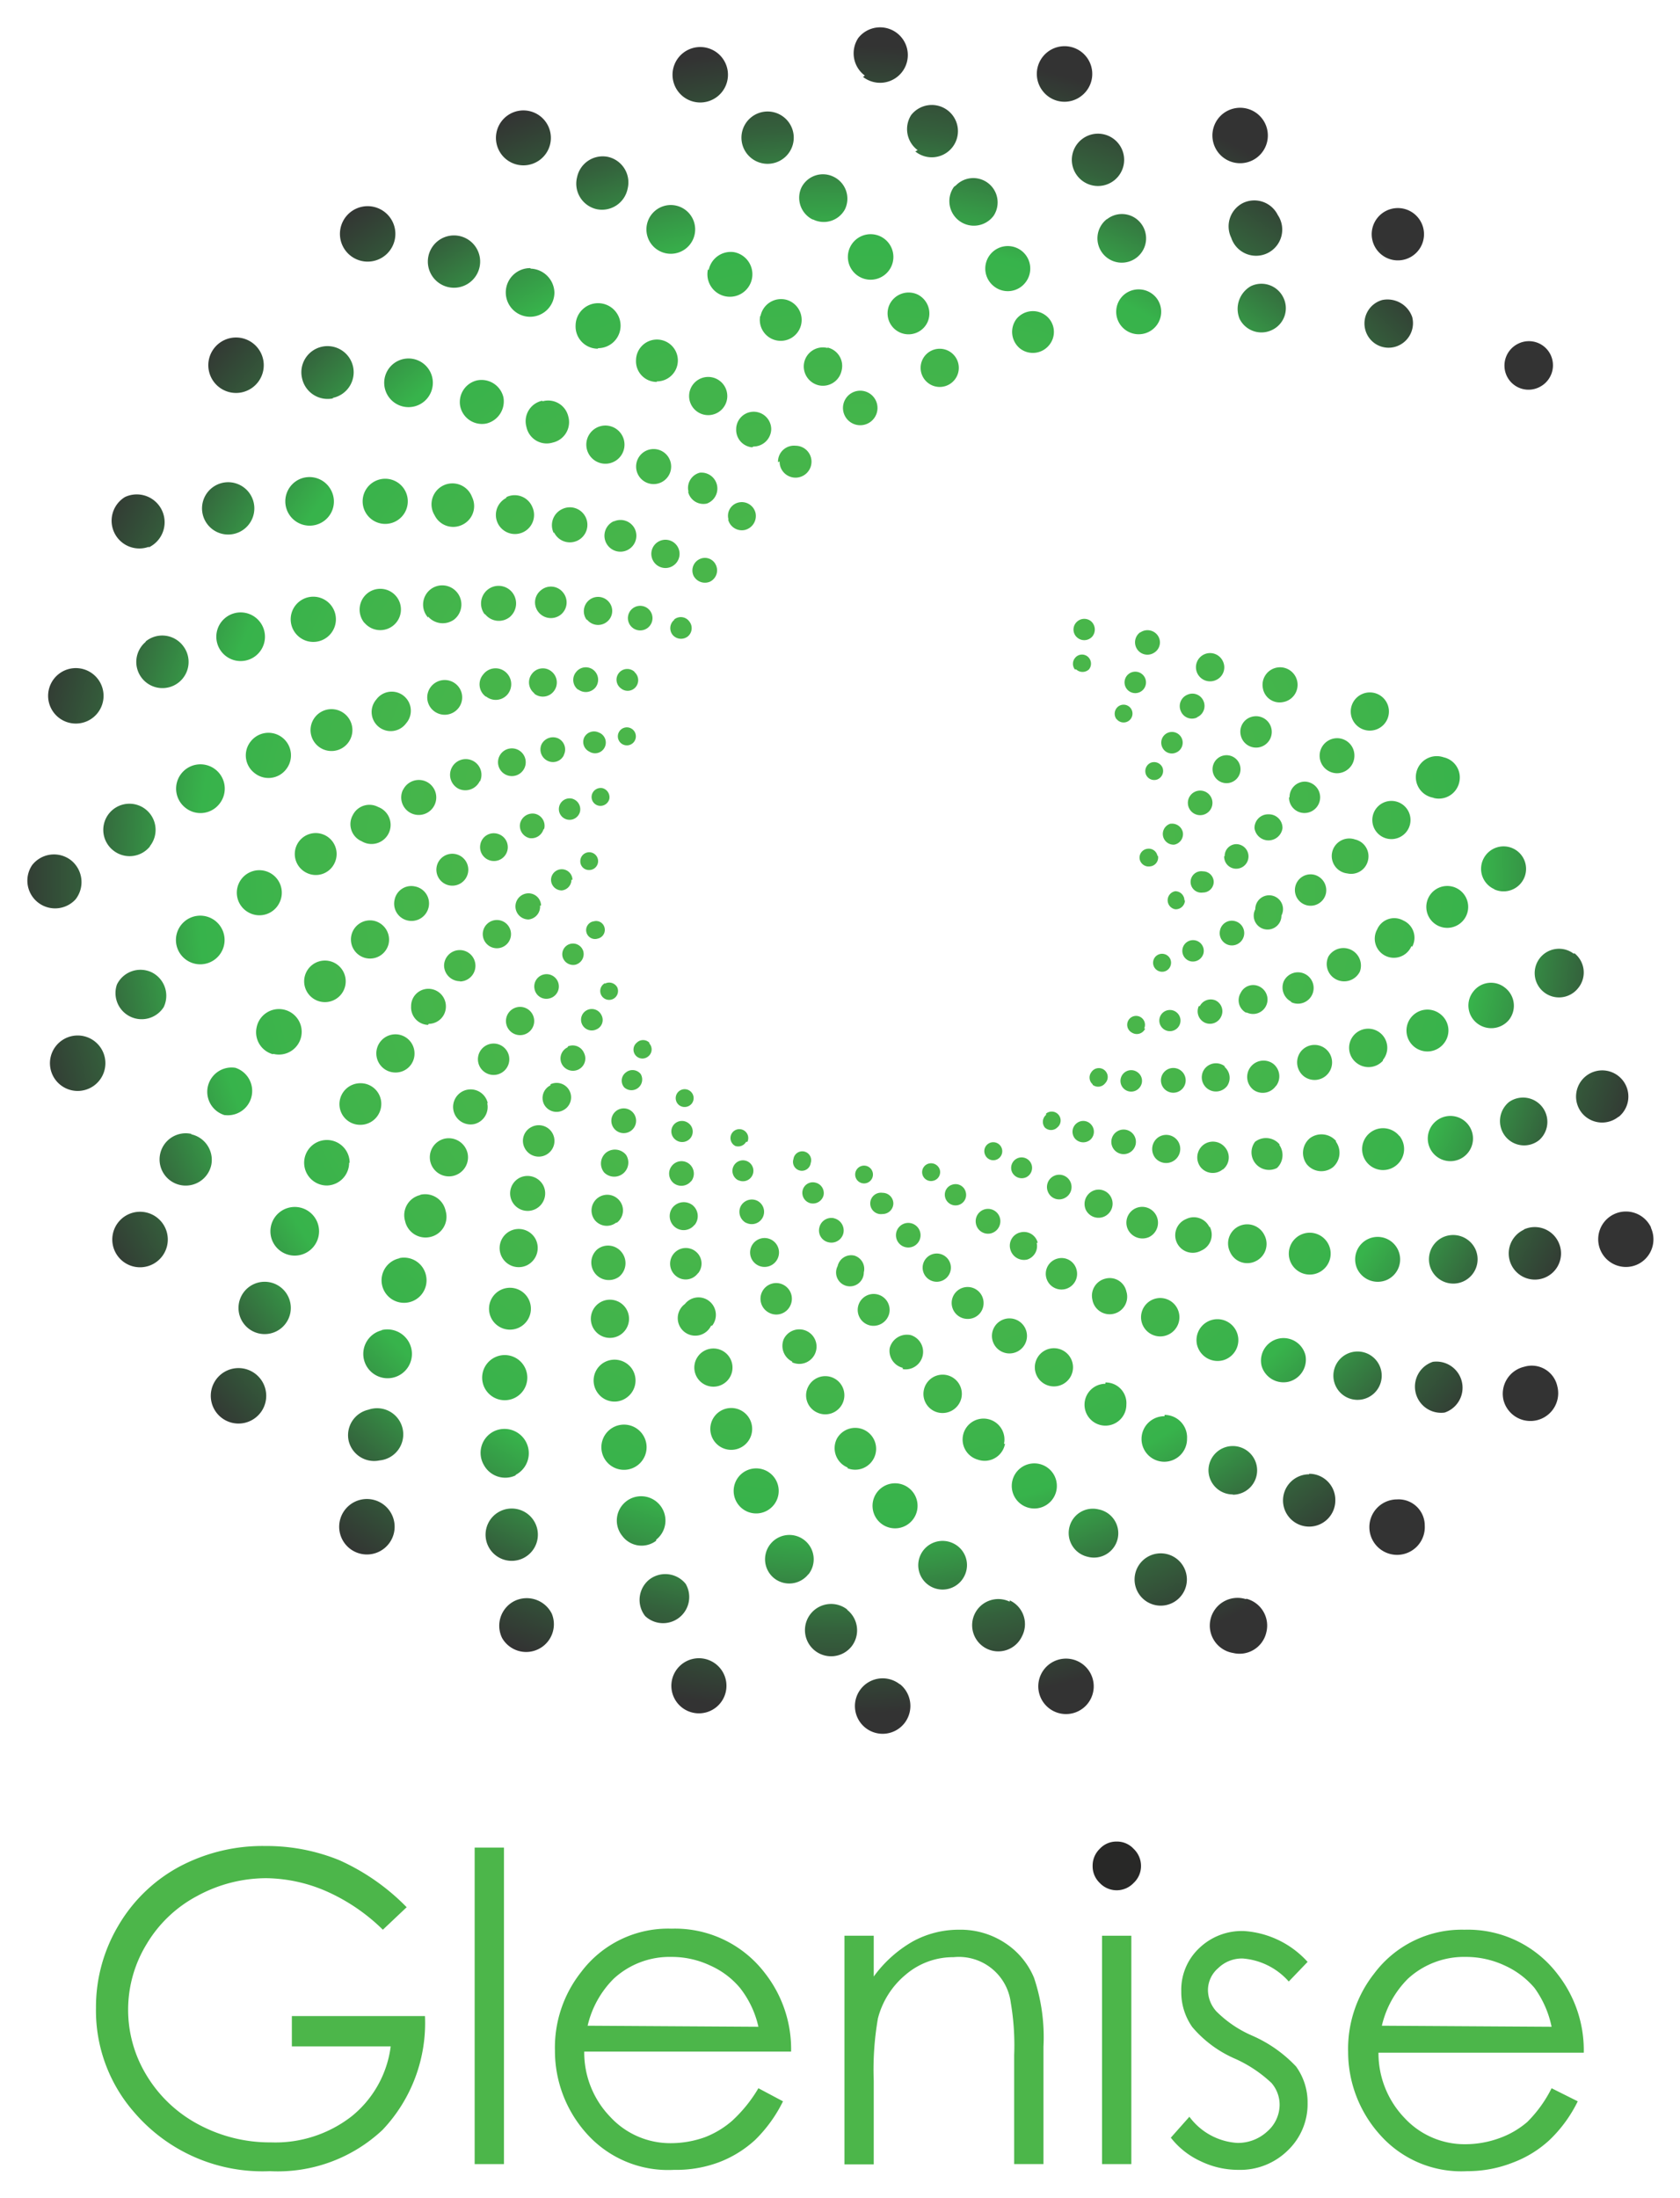 <svg id="Layer_1" data-name="Layer 1" xmlns="http://www.w3.org/2000/svg" xmlns:xlink="http://www.w3.org/1999/xlink" viewBox="0 0 64.24 84.03"><defs><style>.cls-1{fill:#4cb64a;}.cls-2{fill:#282827;}.cls-3{fill:url(#radial-gradient);}</style><radialGradient id="radial-gradient" cx="32.12" cy="33.63" r="31.89" gradientUnits="userSpaceOnUse"><stop offset="0" stop-color="#4cb64a"/><stop offset="0.39" stop-color="#49b64a"/><stop offset="0.63" stop-color="#41b44b"/><stop offset="0.77" stop-color="#37b34b"/><stop offset="0.82" stop-color="#369646"/><stop offset="0.9" stop-color="#34613c"/><stop offset="0.97" stop-color="#334035"/><stop offset="1" stop-color="#333"/></radialGradient></defs><title>Artboard 1</title><path class="cls-1" d="M15.55,72.91l-.91.86a7.27,7.27,0,0,0-2.16-1.47,5.92,5.92,0,0,0-2.29-.5,5.53,5.53,0,0,0-2.65.68A4.94,4.94,0,0,0,5.6,74.33a4.81,4.81,0,0,0,0,5,5.12,5.12,0,0,0,2,1.89,5.76,5.76,0,0,0,2.76.68,4.75,4.75,0,0,0,3.09-1,4.1,4.1,0,0,0,1.49-2.67H11.16V77.07h5.09a5.94,5.94,0,0,1-1.62,4.35A5.85,5.85,0,0,1,10.32,83a6.46,6.46,0,0,1-5.18-2.24,5.9,5.9,0,0,1-1.47-4,6.09,6.09,0,0,1,.84-3.12,6,6,0,0,1,2.31-2.26,6.78,6.78,0,0,1,3.33-.81,7.37,7.37,0,0,1,2.82.54A8.39,8.39,0,0,1,15.55,72.91Z"/><path class="cls-1" d="M18.15,70.63h1.12v12.1H18.15Z"/><path class="cls-1" d="M29,79.83l.94.5a5.38,5.38,0,0,1-1.07,1.48,4.3,4.3,0,0,1-1.38.85,4.67,4.67,0,0,1-1.72.29,4.17,4.17,0,0,1-3.35-1.4,4.73,4.73,0,0,1-1.2-3.16,4.65,4.65,0,0,1,1-3,4.16,4.16,0,0,1,3.46-1.66,4.32,4.32,0,0,1,3.57,1.7,4.71,4.71,0,0,1,1,3H22.34a3.54,3.54,0,0,0,1,2.5,3.12,3.12,0,0,0,2.32,1,3.87,3.87,0,0,0,1.3-.23A3.5,3.5,0,0,0,28,81.07,5.44,5.44,0,0,0,29,79.83Zm0-2.35A3.7,3.7,0,0,0,28.3,76a3.15,3.15,0,0,0-1.14-.86,3.44,3.44,0,0,0-1.48-.33,3.15,3.15,0,0,0-2.21.83,3.72,3.72,0,0,0-1,1.8Z"/><path class="cls-1" d="M32.29,74h1.12v1.56a4.77,4.77,0,0,1,1.49-1.34,3.65,3.65,0,0,1,1.78-.45,3.09,3.09,0,0,1,1.74.5,2.93,2.93,0,0,1,1.12,1.34,7.13,7.13,0,0,1,.36,2.63v4.49H38.78V78.56a9.64,9.64,0,0,0-.13-2,2,2,0,0,0-2.19-1.74,2.78,2.78,0,0,0-1.83.67,3.21,3.21,0,0,0-1.06,1.67,11.43,11.43,0,0,0-.16,2.38v3.2H32.29Z"/><path class="cls-2" d="M42.7,70.4a.86.86,0,0,1,.65.28.9.9,0,0,1,.28.65.88.88,0,0,1-.28.65.89.89,0,0,1-1.3,0,.88.88,0,0,1-.27-.65.89.89,0,0,1,.27-.65A.86.86,0,0,1,42.7,70.4Z"/><rect class="cls-1" x="42.14" y="74" width="1.12" height="8.73"/><path class="cls-1" d="M50,75l-.72.75a2.62,2.62,0,0,0-1.76-.88,1.3,1.3,0,0,0-.94.37,1.11,1.11,0,0,0-.39.84,1.23,1.23,0,0,0,.32.81,4.39,4.39,0,0,0,1.35.92A5.11,5.11,0,0,1,49.56,79,2.34,2.34,0,0,1,50,80.39a2.45,2.45,0,0,1-.76,1.82,2.59,2.59,0,0,1-1.89.74,3.3,3.3,0,0,1-1.44-.33,3.07,3.07,0,0,1-1.14-.9l.71-.8a2.47,2.47,0,0,0,1.83,1,1.65,1.65,0,0,0,1.15-.44,1.36,1.36,0,0,0,.47-1,1.27,1.27,0,0,0-.31-.85,5,5,0,0,0-1.42-.94,4.46,4.46,0,0,1-1.61-1.2,2.31,2.31,0,0,1-.42-1.36,2.18,2.18,0,0,1,.68-1.65,2.35,2.35,0,0,1,1.71-.66A3.59,3.59,0,0,1,50,75Z"/><path class="cls-1" d="M59.33,79.83l1,.5a5.2,5.2,0,0,1-1.08,1.48,4.25,4.25,0,0,1-1.37.85A4.72,4.72,0,0,1,56.1,83a4.15,4.15,0,0,1-3.34-1.4,4.74,4.74,0,0,1-1.21-3.16,4.65,4.65,0,0,1,1-3A4.18,4.18,0,0,1,56,73.77a4.31,4.31,0,0,1,3.56,1.7,4.71,4.71,0,0,1,1,3H52.71a3.58,3.58,0,0,0,1,2.5,3.13,3.13,0,0,0,2.32,1,3.83,3.83,0,0,0,1.3-.23,3.38,3.38,0,0,0,1.07-.62A4.93,4.93,0,0,0,59.33,79.83Zm0-2.35A3.85,3.85,0,0,0,58.68,76a3.24,3.24,0,0,0-1.14-.86,3.48,3.48,0,0,0-1.49-.33,3.17,3.17,0,0,0-2.21.83,3.72,3.72,0,0,0-1,1.8Z"/><path class="cls-3" d="M33.38,44.9a.34.34,0,1,0-.34.34A.34.34,0,0,0,33.38,44.9Zm8.89,8a.8.8,0,1,0,.8.8A.79.79,0,0,0,42.27,52.85Zm2.26,1.24a.87.87,0,1,0,.86.86A.86.86,0,0,0,44.53,54.09Zm2.61,3a.93.93,0,1,0-.93-.93A.93.93,0,0,0,47.14,57.13ZM34.16,46a.41.41,0,0,0-.41-.4.41.41,0,1,0,0,.81A.41.41,0,0,0,34.16,46ZM40.3,53a.73.73,0,1,0,0-1.46.73.73,0,0,0,0,1.46ZM35.81,49a.54.54,0,1,0-.53-.53A.54.54,0,0,0,35.81,49Zm2.79,2.74a.67.67,0,0,0,0-1.34.67.67,0,0,0,0,1.34Zm11.46,4.62a1,1,0,1,0,1,1A1,1,0,0,0,50.06,56.34ZM37.61,49.82a.61.61,0,1,0-.6.6A.6.6,0,0,0,37.61,49.82Zm-2.88-3.07a.47.47,0,0,0-.47.47.47.47,0,1,0,.94,0A.47.47,0,0,0,34.73,46.75ZM53.42,57.32a1.06,1.06,0,1,0,1.06,1A1,1,0,0,0,53.42,57.32Zm-8.8,2.09a1,1,0,1,0,.74,1.19A1,1,0,0,0,44.62,59.41ZM31,44.46a.34.34,0,1,0-.66-.15.34.34,0,1,0,.66.15ZM31,46a.42.42,0,0,0,.49-.3.41.41,0,0,0-.31-.49.4.4,0,0,0-.49.3A.41.41,0,0,0,31,46ZM42,57.7a.92.92,0,0,0-1.11.69.93.93,0,0,0,.69,1.12A.93.93,0,1,0,42,57.7ZM40.39,57a.86.86,0,0,0-1.68-.39.86.86,0,1,0,1.68.39Zm-2-1.8a.8.8,0,1,0-1,.6A.79.79,0,0,0,38.43,55.19Zm9.24,5.93a1.06,1.06,0,1,0-.48,2.06,1.05,1.05,0,0,0,1.27-.78A1.06,1.06,0,0,0,47.67,61.12ZM32.67,48a.53.53,0,0,0-.64.4.53.53,0,1,0,1,.24A.53.53,0,0,0,32.67,48Zm1.85,4.34a.67.67,0,0,0,.31-1.3.68.68,0,0,0-.81.5A.67.67,0,0,0,34.52,52.29ZM35.88,54a.74.74,0,0,0,.88-.55.73.73,0,0,0-1.43-.33A.73.73,0,0,0,35.88,54ZM34,50.22a.61.61,0,1,0-.73.45A.62.62,0,0,0,34,50.22Zm-2.11-3.65a.47.47,0,0,0-.56.36.46.46,0,0,0,.35.56.47.47,0,0,0,.57-.35A.48.48,0,0,0,31.88,46.57Zm-3.65-1.45a.4.4,0,1,0-.19-.54A.4.4,0,0,0,28.23,45.12Zm.3,1.63a.47.47,0,1,0,.41-.85.48.48,0,0,0-.63.22A.48.48,0,0,0,28.53,46.75Zm.88,3.44a.59.59,0,0,0,.8-.28.6.6,0,1,0-.8.28ZM29,48.38a.54.54,0,0,0,.47-1,.54.54,0,1,0-.47,1Zm-.42-4.73a.34.34,0,1,0-.46.16A.35.35,0,0,0,28.53,43.65ZM31.25,54a.73.73,0,1,0-.34-1A.72.72,0,0,0,31.25,54Zm3.35,2.79a.86.86,0,0,0-.75,1.55.86.86,0,1,0,.75-1.55Zm-2.19-.66A.8.8,0,1,0,32,55,.8.8,0,0,0,32.41,56.1Zm-2.12-4.05a.66.66,0,1,0-.32-.89A.67.67,0,0,0,30.29,52.05ZM41.22,63.51a1.06,1.06,0,1,0,.5,1.41A1.06,1.06,0,0,0,41.22,63.51ZM36.45,59a.93.93,0,1,0,.43,1.24A.92.92,0,0,0,36.45,59Zm2.16,2.23a1,1,0,1,0,.47,1.32A1,1,0,0,0,38.61,61.18ZM25.76,43a.4.4,0,0,0,.07.57.41.41,0,0,0,.57-.06.4.4,0,0,0-.07-.57A.41.41,0,0,0,25.76,43Zm.67,2.16a.48.48,0,0,0-.08-.67.47.47,0,0,0-.66.08.47.47,0,0,0,.07.66A.48.48,0,0,0,26.43,45.15Zm1.4,7.6a.73.73,0,1,0-1.14-.91.73.73,0,0,0,1.14.91Zm-1.14-4.08a.59.59,0,0,0-.09-.84.6.6,0,1,0-.75.94A.58.58,0,0,0,26.69,48.67Zm-.13-1.85a.54.54,0,0,0-.08-.76.55.55,0,0,0-.76.09.54.54,0,0,0,.09.75A.53.53,0,0,0,26.56,46.82Zm.67,3.85a.67.67,0,0,0-.11-.94.66.66,0,0,0-.93.11.67.67,0,1,0,1,.83Zm3.68,9.51a.93.93,0,1,0-1.3.15A.93.93,0,0,0,30.91,60.18Zm3.5,4.2a1.06,1.06,0,1,0,.17,1.49A1.07,1.07,0,0,0,34.41,64.38Zm-2-2.85a1,1,0,1,0,.16,1.39A1,1,0,0,0,32.38,61.53ZM28.46,54a.8.8,0,1,0,.13,1.12A.8.8,0,0,0,28.46,54ZM26.39,41.71a.34.34,0,1,0-.42.54.35.35,0,0,0,.48-.06A.34.34,0,0,0,26.39,41.71Zm3.06,14.61a.86.86,0,0,0-1.07,1.35.86.86,0,1,0,1.07-1.35ZM24,53.4a.8.8,0,0,0,.13-1.12A.81.81,0,0,0,23,52.15a.8.8,0,0,0-.13,1.12A.79.79,0,0,0,24,53.4Zm-.41-6.66a.59.59,0,0,0,.1-.84.6.6,0,1,0-.94.75A.59.59,0,0,0,23.56,46.74Zm.08,2.07a.67.67,0,0,0,.1-.94.66.66,0,0,0-.93-.11.67.67,0,0,0,.83,1.05ZM23.76,51a.73.73,0,1,0-1-.12A.73.73,0,0,0,23.76,51ZM24.4,56a.86.86,0,0,0-1.08-1.35A.86.86,0,1,0,24.4,56Zm.43-16.14a.34.34,0,0,0-.48,0,.34.34,0,1,0,.43.53A.34.34,0,0,0,24.83,39.89Zm.26,19a.93.93,0,1,0-1.3-.15A.92.92,0,0,0,25.09,58.9ZM23.94,44.15a.55.55,0,0,0-.76-.09.54.54,0,0,0-.08.76.54.54,0,0,0,.84-.67Zm.56-3.09a.4.4,0,0,0-.57-.06.39.39,0,0,0-.06.57.41.41,0,0,0,.63-.51Zm1.57,22.56a1.05,1.05,0,0,0,1.31,1.65,1.05,1.05,0,1,0-1.31-1.65Zm.15-3.07a1,1,0,0,0-1.4-.16,1,1,0,0,0-.15,1.39,1,1,0,0,0,1.55-1.23Zm-2-18a.47.47,0,0,0-.74.59.47.47,0,0,0,.74-.59Zm-4,7.13a.8.8,0,0,0-1.44.7.8.8,0,1,0,1.44-.7Zm2.92-12.1a.34.34,0,1,0,.46.16A.35.35,0,0,0,23.12,37.61Zm-2,5.77a.6.6,0,0,0-.81-.27.59.59,0,0,0-.27.8.6.6,0,1,0,1.08-.53Zm1.67-4a.39.39,0,0,0,.19-.54.41.41,0,1,0-.19.54ZM18.92,51.89a.86.86,0,0,0,.76,1.55.86.86,0,1,0-.76-1.55Zm1.56-4.52a.73.73,0,1,0-.33,1A.74.74,0,0,0,20.48,47.37Zm-.8,13.83a1.06,1.06,0,0,0-.48,1.42,1.06,1.06,0,0,0,1.9-.93A1.07,1.07,0,0,0,19.68,61.2ZM20,59.57a1,1,0,1,0-1.33-.46A1,1,0,0,0,20,59.57Zm-.3-3.18a.93.93,0,1,0-.82-1.67A.92.92,0,0,0,18.5,56,.93.93,0,0,0,19.74,56.39Zm2-16.35a.47.47,0,0,0-.22.63.48.48,0,0,0,.63.22.47.47,0,0,0,.22-.64A.47.47,0,0,0,21.72,40Zm-.92,5.29a.68.68,0,0,0-.9-.31.67.67,0,1,0,.9.31Zm.27-3.84a.54.54,0,0,0-.25.72.54.54,0,0,0,.72.24.53.53,0,1,0-.47-1ZM22,36.88a.42.42,0,0,0,.31-.49.41.41,0,1,0-.8.18A.42.42,0,0,0,22,36.88Zm.86-1a.34.34,0,0,0,.26-.4.33.33,0,0,0-.41-.26.34.34,0,1,0,.15.66ZM19,41.08a.6.6,0,0,0,.46-.72.6.6,0,1,0-.46.72ZM20,39.56a.54.54,0,1,0-.64-.41A.54.54,0,0,0,20,39.56ZM21,38.17a.47.47,0,1,0-.56-.36A.46.46,0,0,0,21,38.17Zm-7.2,19.16a1.06,1.06,0,1,0,.46,2.07,1.06,1.06,0,0,0-.46-2.07Zm4.85-15.16a.67.67,0,1,0-.51.8A.67.67,0,0,0,18.63,42.17ZM17,43.53a.73.73,0,1,0,.88.56A.74.74,0,0,0,17,43.53ZM14.09,53.89a1,1,0,0,0-.76,1.18,1,1,0,0,0,1.18.76,1,1,0,1,0-.42-1.94Zm2-8.21a.79.79,0,0,0-.6,1,.8.8,0,0,0,.95.61.79.79,0,0,0,.6-1A.8.8,0,0,0,16.05,45.68Zm-1.47,5.17a.93.93,0,1,0,1.11.71A.94.94,0,0,0,14.58,50.85Zm.67-2.75a.86.86,0,1,0,1,.66A.86.86,0,0,0,15.25,48.1Zm6.6-14.47a.41.41,0,0,0-.41-.4.41.41,0,0,0-.41.41.41.41,0,0,0,.41.4A.41.41,0,0,0,21.85,33.63Zm.3-.71a.33.33,0,0,0,.34.34.34.34,0,1,0-.34-.34ZM19,36.25a.54.54,0,1,0-.54-.54A.54.54,0,0,0,19,36.25Zm1.69-1.63a.48.48,0,0,0-.48-.47.48.48,0,0,0,0,1A.49.49,0,0,0,20.65,34.62ZM10.12,49a1,1,0,1,0,1,1A1,1,0,0,0,10.12,49Zm-1,3.3a1.06,1.06,0,1,0,0,2.12,1.06,1.06,0,0,0,0-2.12Zm4.25-7.85a.87.87,0,1,0-.86.87A.87.87,0,0,0,13.35,44.45Zm-2.1,1.69a.93.93,0,1,0,.93.93A.93.93,0,0,0,11.25,46.14Zm5.12-7a.66.66,0,0,0,.66-.67.67.67,0,0,0-.67-.67.66.66,0,0,0-.66.67A.67.67,0,0,0,16.37,39.18ZM15.12,41a.72.72,0,0,0,.73-.74.73.73,0,1,0-.73.74Zm-1.34,2a.8.8,0,0,0,.8-.8.79.79,0,0,0-.8-.79.8.8,0,0,0-.8.8A.79.79,0,0,0,13.78,43Zm3.81-5.48a.6.6,0,1,0-.61-.6A.61.61,0,0,0,17.59,37.51Zm-12,8.83a1.06,1.06,0,0,0-.47,2.07,1.06,1.06,0,0,0,.47-2.07Zm1.74-3a1,1,0,1,0,.75,1.18A1,1,0,0,0,7.3,43.36Zm3.13-3.06a.87.87,0,1,0-.65-1A.87.87,0,0,0,10.43,40.3Zm1.79-2a.79.79,0,0,0,.35-1.55.79.79,0,1,0-.35,1.55Zm8.56-6.61a.47.47,0,0,0-.35-.57.49.49,0,0,0-.57.36.48.48,0,0,0,.36.57A.48.48,0,0,0,20.78,31.71ZM8.62,42.63A.93.93,0,0,0,9,40.82a.93.93,0,0,0-.41,1.81Zm9.75-10.36a.53.53,0,1,0,.64-.4A.52.52,0,0,0,18.37,32.27ZM14.3,35.2a.73.73,0,1,0,.56.88A.74.74,0,0,0,14.3,35.2Zm7.08-4.36a.41.41,0,0,0,.8.18.42.42,0,0,0-.31-.49A.41.41,0,0,0,21.38,30.84Zm1.25-.45a.34.34,0,0,0,.26.41.35.35,0,0,0,.41-.26.36.36,0,0,0-.26-.41A.35.35,0,0,0,22.63,30.39ZM16.7,33.12a.61.61,0,0,0,.45.72.61.61,0,1,0-.45-.72Zm-1.61,1.27a.66.66,0,0,0,.5.8.67.67,0,0,0,.8-.51.66.66,0,0,0-.51-.79A.65.65,0,0,0,15.09,34.39Zm-1.6-3.23a.71.71,0,0,0,.34,1,.73.73,0,1,0,.63-1.31A.71.71,0,0,0,13.49,31.16ZM3.43,39.69a1.06,1.06,0,1,0-.92,1.91,1.06,1.06,0,0,0,.92-1.91ZM5.8,37.17a1,1,0,0,0-1.33.47,1,1,0,0,0,1.79.86A1,1,0,0,0,5.8,37.17Zm4.89-2.67a.86.86,0,1,0-1.15.4A.85.85,0,0,0,10.69,34.5ZM12.79,33a.8.8,0,1,0-1.06.37A.79.79,0,0,0,12.79,33Zm2.62-2.81a.67.67,0,1,0,.89-.31A.67.67,0,0,0,15.41,30.2Zm6.15-1.33a.47.47,0,0,0-.21-.63.49.49,0,0,0-.64.22.48.48,0,0,0,.22.63A.46.46,0,0,0,21.56,28.87ZM7.25,36.77a.93.93,0,1,0-.43-1.24A.93.93,0,0,0,7.25,36.77ZM23.66,28a.34.34,0,0,0,.62.3.34.34,0,0,0-.62-.3Zm-.77,0a.42.42,0,0,0-.55.19.41.41,0,0,0,.19.54.41.41,0,1,0,.36-.73Zm-2.84,1.37a.53.53,0,0,0-.25-.71.53.53,0,1,0,.25.71Zm-1.7.51a.6.6,0,1,0-.8.28A.61.61,0,0,0,18.35,29.85Zm-11.26,1a.92.92,0,0,0,1.3-.15.93.93,0,1,0-1.3.15Zm10.33-4.74a.67.67,0,0,0-.94.11.66.66,0,0,0,.11.93.67.67,0,0,0,.94-.11A.66.66,0,0,0,17.42,26.14Zm3,.37a.53.53,0,0,0,.76-.09.54.54,0,0,0-.09-.75.52.52,0,0,0-.75.09A.53.53,0,0,0,20.44,26.51ZM2.89,34.38a1.07,1.07,0,0,0-.17-1.49,1.06,1.06,0,0,0-1.49.18,1.06,1.06,0,0,0,1.66,1.31Zm6.84-4.83a.85.85,0,0,0,1.21-.14.86.86,0,1,0-1.35-1.07A.85.85,0,0,0,9.73,29.55Zm-4,2.8a1,1,0,1,0-1.4.16A1,1,0,0,0,5.74,32.35Zm16.37-6a.48.48,0,0,0,.67-.07.48.48,0,0,0-.08-.67.47.47,0,0,0-.66.08A.47.47,0,0,0,22.11,26.37Zm2.16-.67a.41.41,0,1,0-.51.64.4.4,0,0,0,.57-.07A.41.41,0,0,0,24.27,25.7Zm-5.68.94a.59.59,0,0,0,.84-.09.61.61,0,0,0-.1-.85.59.59,0,0,0-.84.1A.58.58,0,0,0,18.59,26.64Zm-4.19.12a.73.73,0,1,0,1.14.91.73.73,0,1,0-1.14-.91Zm-2.34.67a.8.8,0,0,0,1.25,1,.8.8,0,1,0-1.25-1Zm1.88-3.61a.79.79,0,1,0,.12-1.12A.8.8,0,0,0,13.94,23.82ZM3.56,27.43a1.06,1.06,0,1,0-1.49-.17A1.06,1.06,0,0,0,3.56,27.43Zm17.13-4.87a.59.59,0,0,0-.1.84.61.61,0,0,0,.85.1.6.6,0,0,0,.09-.85A.59.59,0,0,0,20.69,22.56ZM8.58,23.65A.93.93,0,0,0,9.74,25.1a.93.93,0,1,0-1.16-1.45Zm-3,.88A1,1,0,1,0,7,24.69,1,1,0,0,0,5.56,24.53Zm16.87-.84a.54.54,0,0,0,.76.08.53.53,0,0,0,.08-.75.54.54,0,0,0-.75-.09A.55.55,0,0,0,22.43,23.69Zm-3.9-.21a.67.67,0,0,0,.94.11.68.68,0,0,0,.1-.94.67.67,0,0,0-.94-.11A.68.68,0,0,0,18.53,23.48Zm7.24.21a.41.41,0,0,0-.07.58.42.42,0,0,0,.58.06.41.41,0,0,0,.06-.57A.4.4,0,0,0,25.77,23.69Zm-.94-.35a.47.47,0,0,0-.66-.08.47.47,0,1,0,.66.08ZM11.44,23a.86.86,0,0,0,1.08,1.35A.86.86,0,1,0,11.44,23Zm4.93.57a.74.74,0,0,0,1,.11.73.73,0,1,0-.92-1.14A.74.74,0,0,0,16.37,23.61ZM9.15,20.34a1,1,0,1,0-1.32-.46A1,1,0,0,0,9.15,20.34Zm5.2-1.95a.86.86,0,0,0,.76,1.55.86.86,0,1,0-.76-1.55Zm5,.65a.73.73,0,1,0,1,.33A.73.73,0,0,0,19.37,19Zm4.11.89a.61.61,0,1,0,.81.28A.61.61,0,0,0,23.48,19.93Zm-17.78,1A1.06,1.06,0,1,0,4.78,19a1.06,1.06,0,0,0,.92,1.9Zm20,.73a.54.54,0,1,0-.72-.25A.54.54,0,0,0,25.66,21.67Zm1.48.57a.48.48,0,0,0,.21-.64.46.46,0,0,0-.63-.21.48.48,0,0,0-.22.63A.49.49,0,0,0,27.14,22.24Zm-9.46-2.18A.79.79,0,0,0,18.05,19a.8.8,0,1,0-1.43.7A.79.79,0,0,0,17.68,20.06Zm3.49.31a.67.67,0,1,0,.31-.9A.68.68,0,0,0,21.17,20.37ZM12.25,20a.92.92,0,0,0,.42-1.24.93.93,0,0,0-1.24-.43A.93.93,0,0,0,12.25,20Zm.48-4.79a1,1,0,1,0-1.18-.75A1,1,0,0,0,12.73,15.23Zm2-.31a.93.93,0,0,0,1.81-.41.93.93,0,1,0-1.81.41Zm6,.42a.8.8,0,0,0-.6,1,.79.79,0,0,0,1,.6.8.8,0,0,0,.6-1A.79.79,0,0,0,20.75,15.34Zm4.48,3.15a.67.67,0,0,0-.29-1.3.67.67,0,1,0,.29,1.3Zm2.63,1.38a.54.54,0,0,0,.64.41.55.55,0,0,0,.41-.65.54.54,0,0,0-.65-.4A.52.52,0,0,0,27.86,19.87Zm-1.53-1.06a.6.6,0,0,0,.72.46.61.61,0,0,0-.27-1.18A.6.6,0,0,0,26.33,18.81ZM17.6,15.54a.85.85,0,0,0,1,.65.87.87,0,0,0,.65-1,.86.86,0,0,0-1-.65A.85.85,0,0,0,17.6,15.54Zm5.71,2.17a.73.73,0,0,0,.55-.88.73.73,0,1,0-.55.88ZM9.24,15A1.06,1.06,0,1,0,8,14.23,1.06,1.06,0,0,0,9.24,15Zm8.12-4a1,1,0,1,0,0-2,1,1,0,0,0,0,2Zm10.45,4.14a.73.73,0,1,0-.74.73A.73.73,0,0,0,27.81,15.17Zm1,1.93a.68.68,0,0,0,.68-.66.67.67,0,1,0-1.34,0A.67.67,0,0,0,28.76,17.1Zm1,.57a.61.61,0,1,0,.61-.6A.61.61,0,0,0,29.75,17.67ZM14,10A1.06,1.06,0,1,0,13,9,1.06,1.06,0,0,0,14,10Zm6.28.25a.93.93,0,1,0,.92.94A.94.94,0,0,0,20.29,10.27Zm4.83,4.33a.8.8,0,1,0-.79-.81A.79.79,0,0,0,25.12,14.6Zm-2.25-1.27a.86.86,0,1,0-.85-.87A.85.85,0,0,0,22.87,13.33Zm6.21-1.24a.8.8,0,1,0,1-.61A.8.8,0,0,0,29.08,12.09Zm-2-1.77a.86.86,0,1,0,1-.66A.86.86,0,0,0,27.1,10.32Zm4.56,3a.73.73,0,0,0-.88.56.74.74,0,0,0,.56.87.73.73,0,0,0,.87-.56A.72.72,0,0,0,31.66,13.29ZM22.83,8A1,1,0,0,0,24,7.21,1,1,0,0,0,23.26,6a1,1,0,0,0-1.19.76A1,1,0,0,0,22.83,8Zm2.62,1.68a.93.93,0,1,0,.4-1.82.93.93,0,0,0-.4,1.82ZM19.76,6.29A1.05,1.05,0,1,0,19,5,1.05,1.05,0,0,0,19.76,6.29Zm13.78,9.44a.66.66,0,1,0-.79.51A.66.66,0,0,0,33.54,15.73ZM32.9,10.6a.87.87,0,1,0-.39-1.16A.87.87,0,0,0,32.9,10.6Zm2.19.66a.81.81,0,0,0-1.07.37.8.8,0,1,0,1.44.7A.81.81,0,0,0,35.09,11.26Zm-4-2.87A.92.92,0,0,0,32.31,8a.93.93,0,0,0-.43-1.24.92.92,0,0,0-1.24.42A.93.93,0,0,0,31.07,8.39ZM28.91,6.16a1,1,0,1,0-.46-1.33A1,1,0,0,0,28.91,6.16Zm7.33,7.24a.73.73,0,1,0,.34,1A.73.73,0,0,0,36.24,13.4ZM26.31,3.81a1.06,1.06,0,1,0-.49-1.41A1.06,1.06,0,0,0,26.31,3.81ZM38,10.94a.85.85,0,0,0,1.21-.14.86.86,0,1,0-1.21.14Zm-5-8a1.06,1.06,0,1,0-.18-1.49A1.06,1.06,0,0,0,33.07,2.89Zm2,2.85a1,1,0,1,0-.16-1.39A1,1,0,0,0,35.09,5.74Zm1.48,1.35A.93.93,0,1,0,38,8.24a.93.93,0,0,0-1.45-1.15ZM39,13.32a.8.8,0,0,0,1.12-.13A.79.79,0,0,0,40,12.07a.81.81,0,0,0-1.13.12A.82.82,0,0,0,39,13.32Zm4-2.07a.86.86,0,1,0,1.22.14A.87.87,0,0,0,43,11.25Zm-.68-2.87a.93.93,0,1,0,1.3.15A.92.92,0,0,0,42.33,8.38ZM41.2,6.73a1,1,0,1,0,.16-1.4A1,1,0,0,0,41.2,6.73Zm.16-3.07a1.06,1.06,0,1,0-1.48-.17A1.05,1.05,0,0,0,41.36,3.66Zm6.53,2.47a1.06,1.06,0,1,0-1.42-.48A1.06,1.06,0,0,0,47.89,6.13Zm-.36,1.63a1,1,0,0,0-.45,1.33,1,1,0,1,0,1.78-.87A1,1,0,0,0,47.53,7.76Zm.3,3.18a1,1,0,0,0-.43,1.25.93.93,0,0,0,1.25.42.92.92,0,0,0,.42-1.24A.93.93,0,0,0,47.83,10.94Zm5.51,2.32A.94.94,0,0,0,54,12.12a1,1,0,0,0-1.15-.65.93.93,0,0,0-.64,1.15A.92.92,0,0,0,53.34,13.26Zm.37-3.34a1,1,0,1,0-1.22-.69A1,1,0,0,0,53.71,9.92Zm5.15,4.88a.93.93,0,0,0,.43-1.24.92.92,0,0,0-1.24-.42.93.93,0,0,0-.43,1.24A.92.92,0,0,0,58.86,14.8ZM35.68,45.14a.34.34,0,0,0,.26-.41.35.35,0,0,0-.42-.25.34.34,0,0,0-.25.41A.34.34,0,0,0,35.68,45.14Zm4,2.37a.54.54,0,0,0-.65-.4.52.52,0,0,0-.4.64.54.54,0,0,0,.65.4A.54.54,0,0,0,39.64,47.51ZM46.77,52a.8.8,0,1,0-1-.6A.81.81,0,0,0,46.77,52Zm2.51.82a.87.87,0,0,0,.64-1,.86.86,0,0,0-1.68.39A.87.87,0,0,0,49.28,52.82Zm9-.57a1.06,1.06,0,0,0-.79,1.27A1.06,1.06,0,1,0,59.55,53,1,1,0,0,0,58.28,52.25Zm-5.47.13a.92.92,0,1,0-1.8.42.92.92,0,1,0,1.8-.42ZM44.2,49.64a.73.73,0,0,0,.33,1.43.73.73,0,1,0-.33-1.43Zm10.59,2.42A1,1,0,0,0,55.24,54a1,1,0,0,0-.45-1.94ZM42.27,48.88a.67.67,0,0,0-.5.8.67.67,0,1,0,1.3-.31A.65.65,0,0,0,42.27,48.88Zm-5.64-2.81a.4.4,0,0,0,.3-.49.4.4,0,0,0-.49-.3.4.4,0,0,0-.3.49A.41.41,0,0,0,36.63,46.07Zm1.26,1.08a.48.48,0,0,0,.35-.57.47.47,0,0,0-.92.21A.47.47,0,0,0,37.89,47.15Zm3.28,1.41a.59.59,0,0,0-.72-.45.6.6,0,1,0,.28,1.17A.6.6,0,0,0,41.17,48.56Zm14-1.26a.93.93,0,1,0,1.24.44A.94.94,0,0,0,55.17,47.3Zm3.1-.29a1,1,0,1,0,1.32.47A1,1,0,0,0,58.27,47ZM48,48.22a.73.73,0,0,0,.35-1,.73.73,0,1,0-1.32.63A.72.72,0,0,0,48,48.22ZM39.25,45a.4.4,0,1,0-.55-.19A.41.41,0,0,0,39.25,45Zm23.88,1.92a1.06,1.06,0,1,0-.5,1.41A1.06,1.06,0,0,0,63.13,46.94ZM50.42,48.65a.8.8,0,1,0-1.06-.38A.8.8,0,0,0,50.42,48.65ZM40.08,45.58a.46.46,0,0,0,.63.22.47.47,0,1,0-.63-.22Zm-1.95-1.26a.34.34,0,1,0-.3-.62.34.34,0,0,0-.16.45A.34.34,0,0,0,38.13,44.32Zm4.11,2.18a.54.54,0,0,0,.25-.72.53.53,0,0,0-.71-.25.55.55,0,0,0-.26.72A.54.54,0,0,0,42.24,46.5Zm1.7.79a.61.61,0,0,0,.28-.81.6.6,0,0,0-1.09.52A.62.62,0,0,0,43.94,47.29Zm9.11,1.63a.86.86,0,1,0-1.15-.41A.87.87,0,0,0,53.05,48.92Zm-6.8-2a.66.66,0,0,0-.89-.32.67.67,0,1,0,.57,1.21A.66.66,0,0,0,46.25,46.88ZM56,44.2a.86.86,0,1,0-1.08-1.35A.86.86,0,0,0,56,44.2Zm-14.32-.62a.41.41,0,0,0,.06-.57.4.4,0,0,0-.57-.07.41.41,0,0,0-.07.58A.42.42,0,0,0,41.68,43.58Zm3.33,0a.54.54,0,0,0-.75-.08.55.55,0,0,0-.09.76.54.54,0,0,0,.84-.68Zm1.75,1.13a.59.59,0,0,0,.09-.84.6.6,0,0,0-.84-.1.61.61,0,0,0-.1.85A.6.6,0,0,0,46.76,44.7Zm6.75-1.28a.8.8,0,1,0-.12,1.12A.8.8,0,0,0,53.51,43.42Zm8.38-.73a1,1,0,1,0-1.4-.15A1,1,0,0,0,61.89,42.69ZM40,42.62a.35.35,0,0,0-.05.48.34.34,0,0,0,.48,0,.34.34,0,1,0-.43-.53Zm11.09,1a.74.74,0,0,0-1-.11.73.73,0,0,0-.12,1,.72.72,0,0,0,1,.11A.73.73,0,0,0,51.08,43.64Zm-2.16.13a.68.68,0,0,0-.94-.1.67.67,0,0,0,.84,1A.68.68,0,0,0,48.92,43.77ZM43.28,44a.47.47,0,0,0-.59-.73.47.47,0,1,0,.59.73Zm15.58-.42a.93.93,0,0,0-1.16-1.45.94.94,0,0,0-.14,1.31A.92.92,0,0,0,58.86,43.58Zm-13.7-2.65a.47.47,0,0,0-.59.74.47.47,0,1,0,.59-.74Zm12.39-3.17a.85.85,0,0,0-1.21.14.86.86,0,0,0,.13,1.21A.88.88,0,0,0,57.69,39,.87.87,0,0,0,57.55,37.76Zm-10.72,3a.55.55,0,0,0-.76.09.54.54,0,0,0,.85.67A.55.55,0,0,0,46.83,40.79Zm2.91-.56a.68.68,0,0,0,.11.94.67.67,0,1,0-.11-.94Zm3.14.32a.73.73,0,1,0-1,.12A.74.74,0,0,0,52.88,40.55Zm-4.09,1a.61.61,0,0,0-.1-.85.61.61,0,1,0-.75,1A.61.61,0,0,0,48.79,41.51Zm6.42-1.63a.79.79,0,0,0-.13-1.12.8.8,0,1,0,.13,1.12ZM43.51,41a.41.41,0,1,0,.07.57A.4.4,0,0,0,43.51,41Zm16.68-4.53a.93.93,0,1,0,.15,1.31A.94.94,0,0,0,60.19,36.43Zm-18.41,5a.34.34,0,0,0,.48-.06.34.34,0,1,0-.53-.42A.34.34,0,0,0,41.78,41.45Zm2.78-2.09a.4.4,0,1,0,.35-.73.4.4,0,0,0-.35.73Zm4.81-1.07a.6.6,0,1,0-.28-.8A.61.61,0,0,0,49.37,38.29ZM54,36.19a.72.72,0,0,0-.34-1,.71.71,0,0,0-1,.34.73.73,0,1,0,1.31.64Zm-6.32,2.52a.54.54,0,1,0,.47-1,.53.53,0,0,0-.71.25A.54.54,0,0,0,47.64,38.71ZM52,37.14a.67.67,0,0,0-1.2-.58.66.66,0,0,0,.31.89A.67.67,0,0,0,52,37.14Zm-6.16,1.32a.48.48,0,0,0,.22.63.47.47,0,0,0,.63-.22.46.46,0,0,0-.22-.63A.47.47,0,0,0,45.88,38.46Zm-2.09.86a.34.34,0,1,0-.46.16A.35.35,0,0,0,43.79,39.32Zm10.87-5a.8.8,0,1,0,1.44.7.8.8,0,0,0-1.44-.7Zm2.5-.33a.86.86,0,1,0-.4-1.15A.85.85,0,0,0,57.16,34ZM45.53,36.75a.42.42,0,0,0,.49-.31.41.41,0,1,0-.49.31ZM47,36.13a.47.47,0,1,0,.21-.92.46.46,0,0,0-.56.36A.47.47,0,0,0,47,36.13ZM49,35a.53.53,0,1,0-1-.24A.53.53,0,1,0,49,35Zm5.8-4.5a.8.8,0,0,0,1-.6.79.79,0,0,0-.6-.95.8.8,0,1,0-.36,1.55ZM53.1,32.07a.73.73,0,0,0,.32-1.42.73.73,0,1,0-.32,1.42Zm-.79.82a.66.66,0,0,0-.5-.8.67.67,0,1,0-.29,1.3A.66.66,0,0,0,52.31,32.89Zm-2.06.55a.6.6,0,0,0-.72.45.6.6,0,0,0,1.17.27A.61.61,0,0,0,50.25,33.44Zm-5.48,3.44a.34.34,0,0,0-.26-.41.34.34,0,1,0-.15.67A.34.34,0,0,0,44.77,36.88ZM46,33.31a.41.41,0,1,0,0,.81.41.41,0,0,0,.41-.4A.41.41,0,0,0,46,33.31Zm6.38-5.38a.73.73,0,1,0-.73-.74A.73.73,0,0,0,52.4,27.93Zm-3.87,3.2a.52.52,0,0,0-.54.53.54.54,0,0,0,1.07,0A.52.52,0,0,0,48.53,31.13Zm-1.7,1.6a.46.46,0,0,0,.46.48.47.47,0,1,0,0-.94A.45.45,0,0,0,46.83,32.73Zm4.31-3.17a.67.67,0,0,0,.67-.67.66.66,0,0,0-.66-.67.67.67,0,0,0,0,1.34Zm-1.83.92a.59.59,0,0,0,.59.6.6.6,0,1,0,0-1.2A.59.59,0,0,0,49.31,30.48Zm-4,3.94a.35.35,0,0,0-.35-.35.35.35,0,0,0,0,.69A.35.35,0,0,0,45.31,34.42Zm.52-4.19a.47.47,0,0,0-.38.55.47.47,0,1,0,.38-.55Zm2.48-3.92a.65.65,0,0,0,.77.53.67.67,0,1,0-.77-.53Zm-1.49,2.57a.53.53,0,1,0,.2,1.05.53.53,0,1,0-.2-1.05Zm1.12-1.49a.59.59,0,0,0-.48.7.6.6,0,1,0,.48-.7Zm-3.66,5.33a.34.34,0,0,0-.4-.27.34.34,0,0,0-.28.4.35.35,0,0,0,.4.27A.34.34,0,0,0,44.28,32.72Zm.49-1.23a.41.41,0,0,0,.15.8.41.41,0,0,0,.33-.47A.42.42,0,0,0,44.77,31.49ZM44,29.16a.35.35,0,0,0-.18.45.34.34,0,0,0,.45.18.35.35,0,0,0,.18-.45A.35.35,0,0,0,44,29.16ZM46.49,26a.53.53,0,0,0,.28-.7.54.54,0,1,0-.28.7Zm-.72,1.42a.47.47,0,0,0,.25-.62.46.46,0,0,0-.62-.24.47.47,0,0,0-.25.62A.46.46,0,0,0,45.77,27.43Zm-1.33,1.14a.4.4,0,0,0,.53.21.41.41,0,1,0-.53-.21Zm-.84-4.39a.47.47,0,0,0,.55.77.46.46,0,0,0,.11-.66A.48.48,0,0,0,43.6,24.18Zm-.52,2.16a.41.41,0,0,0,.57.09.41.41,0,1,0-.57-.09Zm-.39,1.15a.34.34,0,1,0,.08-.48A.35.35,0,0,0,42.69,27.49ZM41.15,23.8a.4.4,0,0,0,.05.58.41.41,0,0,0,.57-.05.42.42,0,0,0-.05-.58A.41.41,0,0,0,41.15,23.8Zm0,1.79a.36.36,0,0,0,.49,0,.35.35,0,0,0-.05-.49.34.34,0,0,0-.48.05A.35.35,0,0,0,41.1,25.59Z"/></svg>
